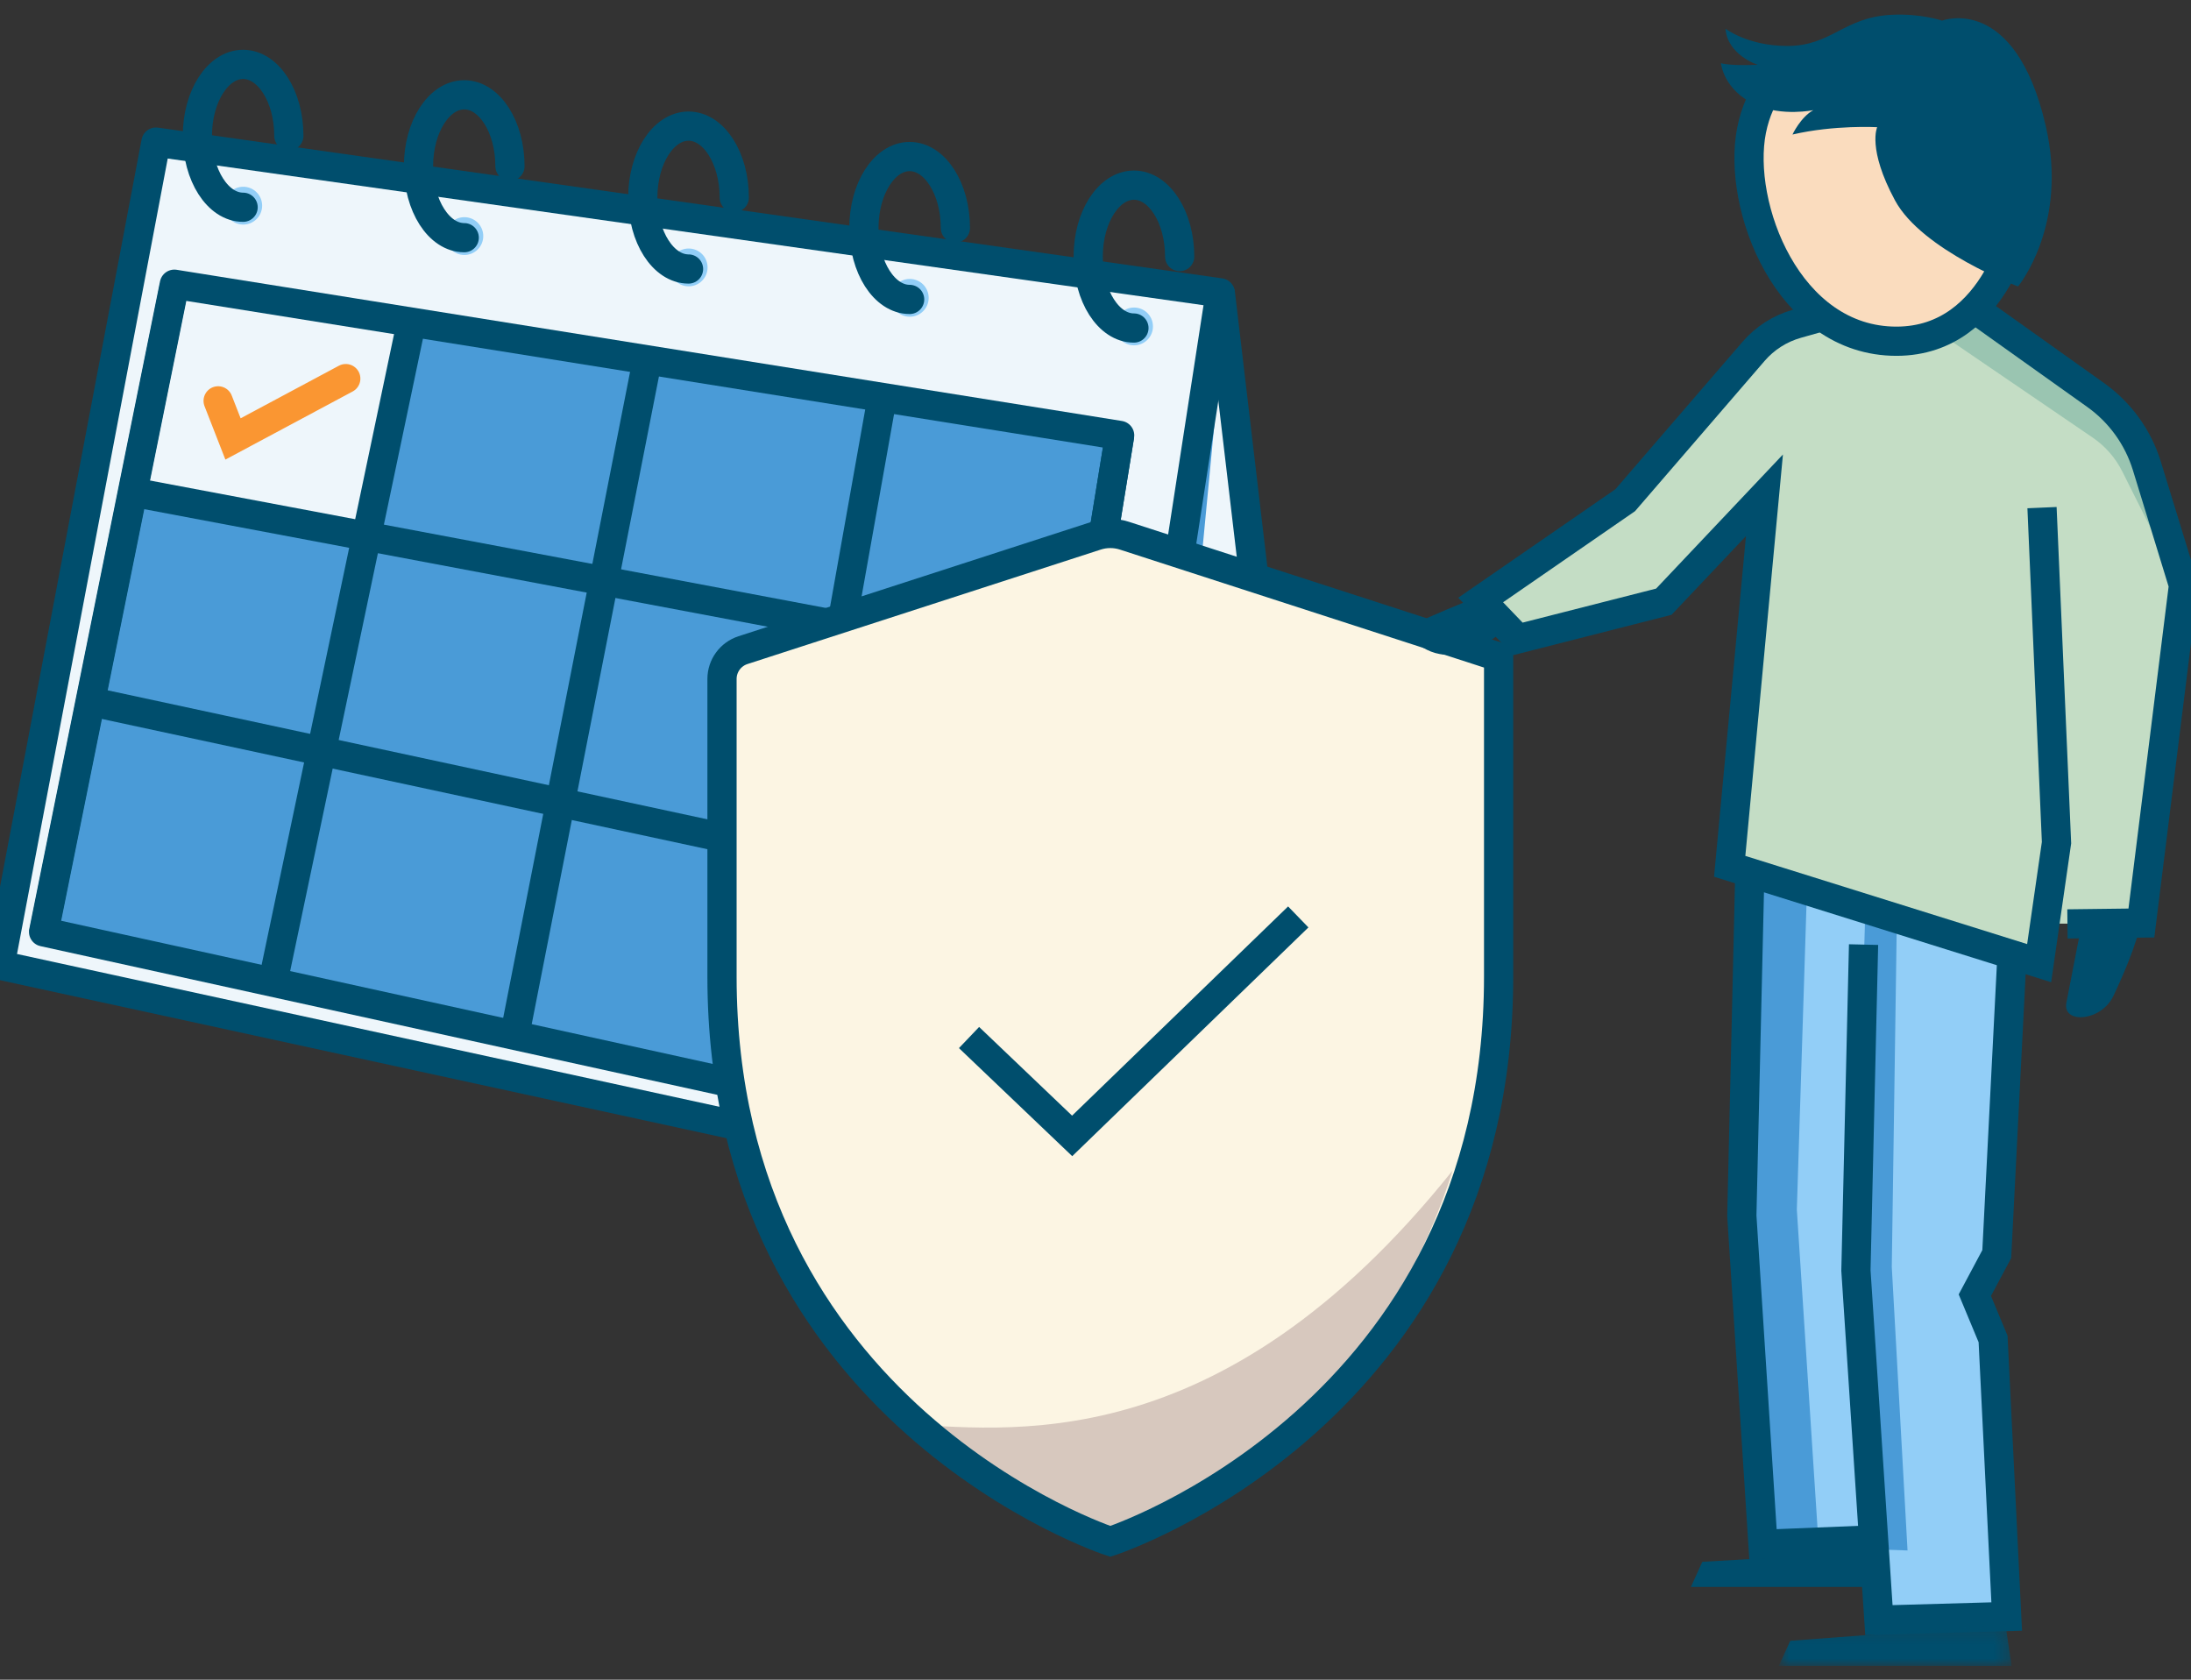 <?xml version="1.0" encoding="UTF-8"?>
<svg width="150px" height="115px" viewBox="0 0 150 115" version="1.1" xmlns="http://www.w3.org/2000/svg" xmlns:xlink="http://www.w3.org/1999/xlink">
    <rect x="0" y="0" width="150" height="115" fill="#333333" stroke="none"/>
    <title>illu_kalender-mit-schutzschild_polychrome</title>
    <defs>
        <polygon id="path-1" points="0.782 0.172 16.719 0.172 16.719 3 0.782 3"></polygon>
    </defs>
    <g id="Symbols" stroke="none" stroke-width="1" fill="none" fill-rule="evenodd">
        <g id="-Charakter--(Polychrom)-/-kalenderschild">
            <polygon id="Fill-1" fill="#EEF6FB" points="83.507 20.204 10.77 9.853 0.046 65.991 74.089 82.124 83.041 74.291 89.941 73.638"></polygon>
            <g id="Group-89" transform="translate(0, 0.059)">
                <polygon id="Fill-2" fill="#4A9BD7" points="68.774 78.195 2.984 63.741 9.065 33.626 25.095 36.653 28.19 21.999 76.654 29.751"></polygon>
                <path d="M17.947,14.021 C17.947,14.736 17.368,15.316 16.653,15.316 C15.938,15.316 15.359,14.736 15.359,14.021 C15.359,13.307 15.938,12.727 16.653,12.727 C17.368,12.727 17.947,13.307 17.947,14.021" id="Fill-4" fill="#92CEF7"></path>
                <path d="M33.085,16.104 C33.085,16.819 32.506,17.398 31.791,17.398 C31.076,17.398 30.497,16.819 30.497,16.104 C30.497,15.389 31.076,14.81 31.791,14.81 C32.506,14.81 33.085,15.389 33.085,16.104" id="Fill-6" fill="#92CEF7"></path>
                <path d="M48.441,18.249 C48.441,18.964 47.862,19.543 47.147,19.543 C46.432,19.543 45.853,18.964 45.853,18.249 C45.853,17.535 46.432,16.955 47.147,16.955 C47.862,16.955 48.441,17.535 48.441,18.249" id="Fill-8" fill="#92CEF7"></path>
                <path d="M63.579,20.332 C63.579,21.047 62.999,21.626 62.285,21.626 C61.57,21.626 60.991,21.047 60.991,20.332 C60.991,19.617 61.57,19.038 62.285,19.038 C62.999,19.038 63.579,19.617 63.579,20.332" id="Fill-10" fill="#92CEF7"></path>
                <path d="M78.934,22.29 C78.934,23.005 78.355,23.584 77.64,23.584 C76.925,23.584 76.346,23.005 76.346,22.29 C76.346,21.575 76.925,20.996 77.64,20.996 C78.355,20.996 78.934,21.575 78.934,22.29" id="Fill-12" fill="#92CEF7"></path>
                <polygon id="Fill-14" fill="#4A9BD7" points="83.834 21.684 78.472 77.962 74.182 81.692"></polygon>
                <polygon id="Stroke-16" stroke="#004E6D" stroke-width="2" stroke-linejoin="round" points="83.538 19.99 10.678 9.67 0.001 66.025 73.95 82.111"></polygon>
                <polyline id="Stroke-18" stroke="#004E6D" stroke-width="2" stroke-linecap="round" stroke-linejoin="round" points="74.042 82.019 82.668 74.45 89.879 73.704 83.554 20.052"></polyline>
                <path d="M16.644,14.131 C14.915,14.131 13.513,11.942 13.513,9.24 C13.513,6.539 14.915,4.349 16.644,4.349 C18.373,4.349 19.775,6.539 19.775,9.24" id="Stroke-20" stroke="#004E6D" stroke-width="2" stroke-linecap="round" stroke-linejoin="round"></path>
                <path d="M31.782,16.214 C30.053,16.214 28.651,14.025 28.651,11.322 C28.651,8.621 30.053,6.432 31.782,6.432 C33.511,6.432 34.913,8.621 34.913,11.322" id="Stroke-22" stroke="#004E6D" stroke-width="2" stroke-linecap="round" stroke-linejoin="round"></path>
                <path d="M47.138,18.358 C45.409,18.358 44.006,16.169 44.006,13.467 C44.006,10.766 45.409,8.576 47.138,8.576 C48.867,8.576 50.269,10.766 50.269,13.467" id="Stroke-24" stroke="#004E6D" stroke-width="2" stroke-linecap="round" stroke-linejoin="round"></path>
                <path d="M62.276,20.441 C60.547,20.441 59.145,18.251 59.145,15.549 C59.145,12.848 60.547,10.659 62.276,10.659 C64.005,10.659 65.407,12.848 65.407,15.549" id="Stroke-26" stroke="#004E6D" stroke-width="2" stroke-linecap="round" stroke-linejoin="round"></path>
                <path d="M77.631,22.399 C75.902,22.399 74.5,20.21 74.5,17.508 C74.5,14.807 75.902,12.617 77.631,12.617 C79.36,12.617 80.762,14.807 80.762,17.508" id="Stroke-28" stroke="#004E6D" stroke-width="2" stroke-linecap="round" stroke-linejoin="round"></path>
                <polygon id="Stroke-30" stroke="#004E6D" stroke-width="2" stroke-linejoin="round" points="68.774 78.195 2.984 63.741 11.937 19.399 76.654 29.751"></polygon>
                <line x1="18.68" y1="67.202" x2="28.249" y2="21.626" id="Stroke-32" stroke="#004E6D" stroke-width="2" stroke-linejoin="round"></line>
                <line x1="2.984" y1="63.885" x2="11.936" y2="19.543" id="Stroke-34" stroke="#004E6D" stroke-width="2" stroke-linejoin="round"></line>
                <line x1="35.302" y1="70.473" x2="44.254" y2="24.897" id="Stroke-36" stroke="#004E6D" stroke-width="2" stroke-linejoin="round"></line>
                <line x1="51.924" y1="74.732" x2="60.259" y2="27.922" id="Stroke-38" stroke="#004E6D" stroke-width="2" stroke-linejoin="round"></line>
                <line x1="68.774" y1="78.195" x2="76.654" y2="29.751" id="Stroke-40" stroke="#004E6D" stroke-width="2" stroke-linejoin="round"></line>
                <line x1="9.411" y1="33.696" x2="74.128" y2="45.898" id="Stroke-42" stroke="#004E6D" stroke-width="2" stroke-linejoin="round"></line>
                <line x1="6.083" y1="47.949" x2="71.417" y2="62.004" id="Stroke-44" stroke="#004E6D" stroke-width="2" stroke-linejoin="round"></line>
                <polyline id="Stroke-46" stroke="#FA9632" stroke-width="2" stroke-linecap="round" points="14.934 27.385 15.952 29.993 23.672 25.862"></polyline>
                <path d="M102.601,44.919 L76.978,36.609 C76.355,36.407 75.684,36.407 75.061,36.608 L50.867,44.44 C50.012,44.716 49.433,45.512 49.433,46.411 L49.427,66.791 C49.419,96.782 76,105.463 76,105.463 C76,105.463 102.586,96.818 102.595,66.807 L102.601,44.919 Z" id="Fill-48" fill="#FCF5E3"></path>
                <path d="M99.442,80.086 C93.138,100.25 74.787,105.432 74.787,105.432 C74.787,105.432 67.231,102.28 61.445,97.4 C68.829,97.789 83.423,100.121 99.442,80.086" id="Fill-50" fill="#D7C8BE"></path>
                <polyline id="Stroke-52" stroke="#004E6D" stroke-width="2" points="66.342 70.975 73.402 77.71 88.881 62.718"></polyline>
                <path d="M102.598,44.918 L76.972,36.615 C76.349,36.414 75.679,36.414 75.056,36.615 L50.864,44.453 C50.009,44.731 49.43,45.526 49.43,46.425 L49.43,66.806 C49.43,96.796 76.014,105.47 76.014,105.47 C76.014,105.47 102.598,96.817 102.598,66.806 L102.598,44.918 Z" id="Stroke-54" stroke="#004E6D" stroke-width="2"></path>
                <polygon id="Fill-56" fill="#C4DDC5" points="121.844 22.267 111.266 34.188 101.369 41.02 103.923 43.681 113.909 41.136 120.549 34.115 118.418 59.252 139.604 65.882 140.167 63.175 146.834 63.176 149.591 40.011 145.51 28.509 135.262 21.09"></polygon>
                <path d="M123.155,4.041 C123.155,4.041 120.447,6.176 119.914,8.864 C118.895,14.01 122.38,23.316 129.845,23.304 C136.853,23.291 138.347,14.702 138.347,14.702 L123.155,4.041 Z" id="Fill-58" fill="#FADCBE"></path>
                <polygon id="Fill-60" fill="#92CEF7" points="137.833 65.341 136.765 85.549 135.264 88.736 136.388 91.862 137.258 110.674 128.57 111.11 128.197 105.609 120.572 105.607 119.078 83.419 119.751 59.752"></polygon>
                <path d="M132.616,22.631 L143.269,29.9 C144.13,30.487 144.827,31.284 145.294,32.216 L147.342,36.298 L146.676,31.385 L145.239,28.322 L134.679,21.069 L132.616,22.631 Z" id="Fill-62" fill="#9AC5B1"></path>
                <polygon id="Fill-64" fill="#4A9BD7" points="120.438 60.839 123.688 61.507 123.015 82.757 124.509 105.757 121.259 105.756 119.849 82.506"></polygon>
                <polygon id="Fill-66" fill="#4A9BD7" points="127.688 62.758 129.855 63.342 129.515 86.675 130.593 106.092 128.093 106.008 127.015 86.508"></polygon>
                <polyline id="Stroke-68" stroke="#004E6D" stroke-width="2" points="137.729 65.632 136.702 85.802 135.201 88.614 136.45 91.614 137.383 110.614 128.633 110.862 127.06 86.924 127.583 64.612"></polyline>
                <polyline id="Stroke-70" stroke="#004E6D" stroke-width="2" points="127.906 105.38 120.697 105.673 119.249 83.172 119.794 59.752"></polyline>
                <path d="M121.96,4.948 C121.96,4.948 120.448,6.176 119.915,8.864 C118.896,14.01 122.38,23.316 129.846,23.303 C136.854,23.291 138.348,14.702 138.348,14.702" id="Stroke-72" stroke="#004E6D" stroke-width="2"></path>
                <g id="Group-76" transform="translate(121, 111)">
                    <mask id="mask-2" fill="white">
                        <use xlink:href="#path-1"></use>
                    </mask>
                    <g id="Clip-75"></g>
                    <polygon id="Fill-74" fill="#004E6D" mask="url(#mask-2)" points="0.782 2.995 16.719 3 16.298 0.172 1.564 1.277"></polygon>
                </g>
                <polygon id="Fill-77" fill="#004E6D" points="115.763 108.588 128.216 108.591 127.795 106.216 116.545 106.869"></polygon>
                <path d="M118.128,1.906 C118.128,1.906 119.642,3.076 122.331,3.088 C125.396,3.1 126.19,1.126 129.492,0.955 C131.493,0.851 132.957,1.354 132.957,1.354 C132.957,1.354 137.942,-0.547 140.051,8.54 C141.635,15.365 138.16,19.552 138.16,19.552 C138.16,19.552 131.586,17.09 129.738,13.665 C127.826,10.121 128.515,8.649 128.515,8.649 C128.515,8.649 125.603,8.482 122.717,9.151 C122.717,9.151 123.268,7.966 124.144,7.481 C124.144,7.481 122.024,7.928 120.218,7.126 C117.988,6.133 117.818,4.269 117.818,4.269 C118.56,4.469 120.336,4.378 120.336,4.378 C120.336,4.378 118.279,3.726 118.128,1.906" id="Fill-79" fill="#004E6D"></path>
                <path d="M139.8,34.695 L140.793,57.632 L139.604,65.882 L118.418,59.252 L120.797,33.852 L113.909,41.136 L103.923,43.681 L101.369,41.02 L111.265,34.187 L120.051,23.998 C120.833,23.091 121.865,22.433 123.018,22.107 L124.982,21.552" id="Stroke-81" stroke="#004E6D" stroke-width="2"></path>
                <path d="M142.523,63.188 C142.523,63.188 141.738,67.165 141.467,68.6 C141.191,70.063 143.853,69.889 144.688,68.125 C146.4,64.511 146.582,63.002 146.582,63.002 L142.523,63.188 Z" id="Fill-83" fill="#004E6D"></path>
                <path d="M141.542,63.196 L146.604,63.134 L149.486,40.01 L146.98,31.845 C146.378,29.884 145.146,28.176 143.476,26.987 L134.554,20.632" id="Stroke-85" stroke="#004E6D" stroke-width="2"></path>
                <path d="M100.4,41.115 C100.4,41.115 97.95,42.1 96.876,42.646 C95.781,43.202 97.494,44.863 99.207,44.758 C101.565,44.612 103.058,42.96 103.058,42.96 L100.4,41.115 Z" id="Fill-87" fill="#004E6D"></path>
            </g>
        </g>
    </g>
</svg>
